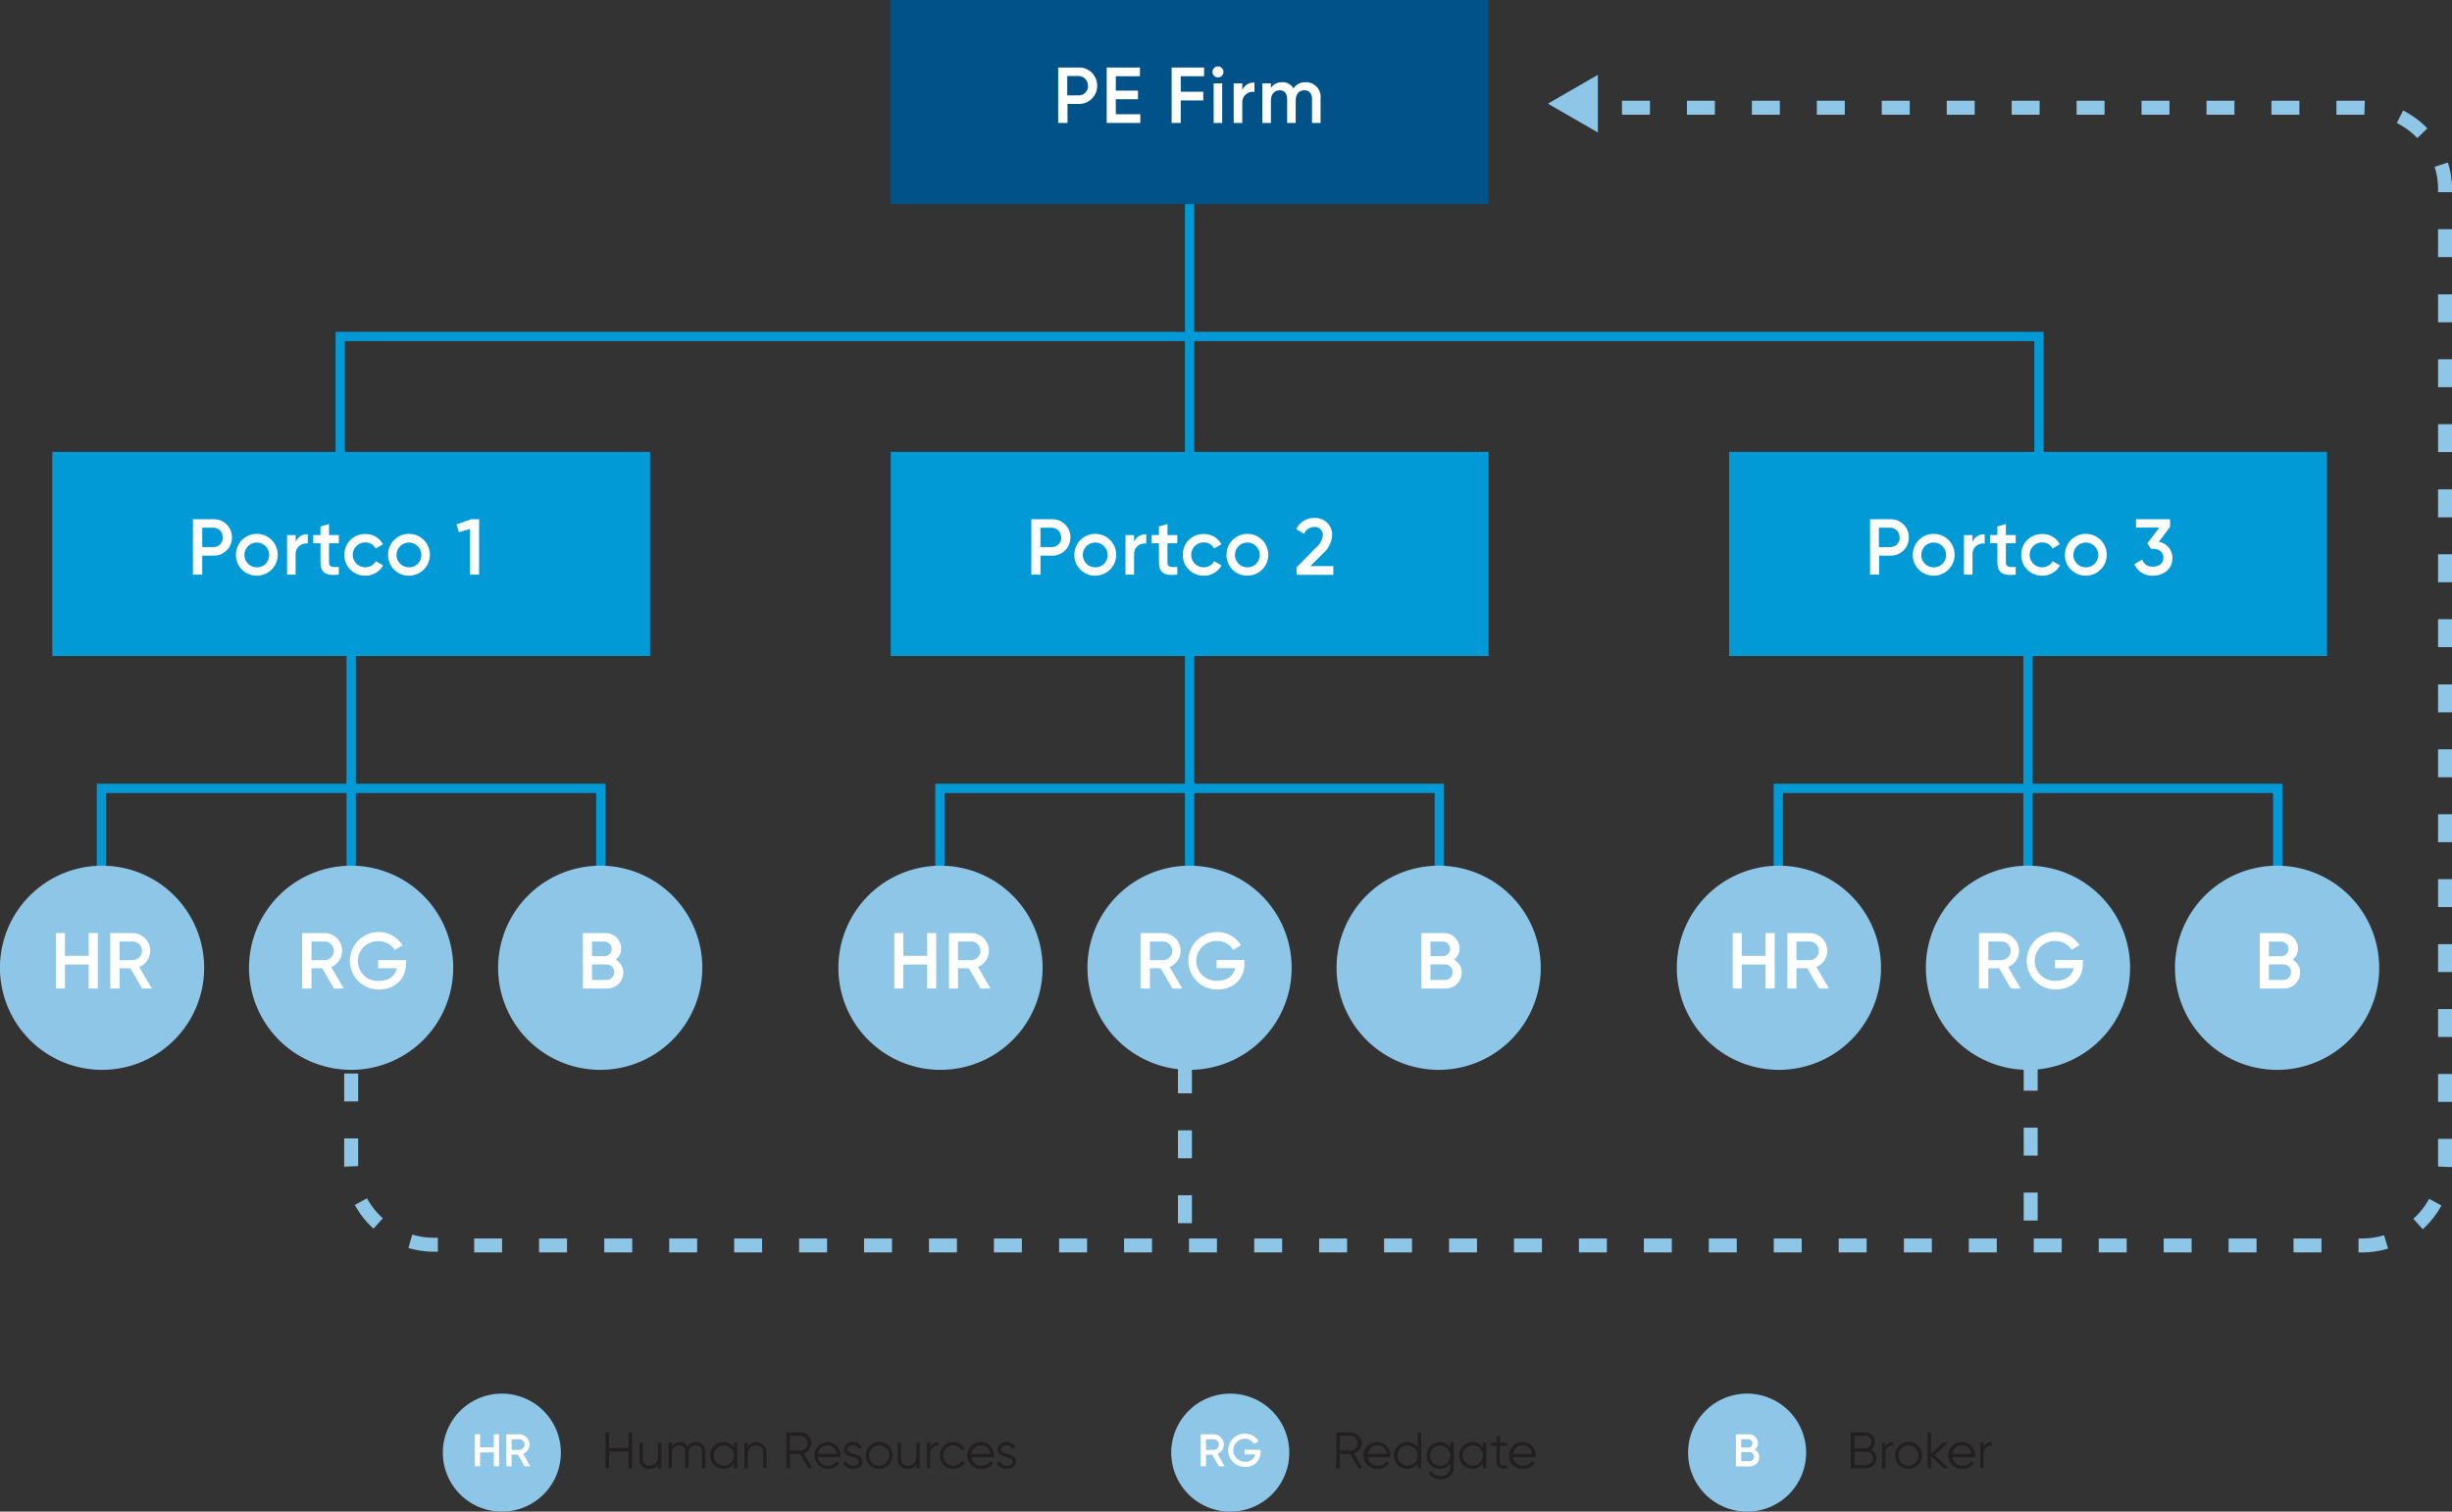 <?xml version="1.0" encoding="UTF-8"?>
<svg xmlns="http://www.w3.org/2000/svg" id="Layer_1" data-name="Layer 1" viewBox="0 0 526.41 324.61">
  <rect x="0" y="0" width="526.41" height="324.61" fill="#333333" stroke="none"/>
  <defs>
    <style>.cls-1,.cls-4{fill:#8dc6e7;}.cls-1{fill-rule:evenodd;}.cls-2{fill:#fff;}.cls-3{fill:#231f20;}.cls-5{fill:#0199d6;}.cls-6{fill:#005289;}</style>
  </defs>
  <path class="cls-1" d="M107.75,324.61h0A12.67,12.67,0,1,1,120.41,312,12.66,12.66,0,0,1,107.75,324.61Z"></path>
  <path class="cls-1" d="M264.13,324.61h0A12.67,12.67,0,1,1,276.79,312,12.66,12.66,0,0,1,264.13,324.61Z"></path>
  <path class="cls-1" d="M375.08,324.61h0A12.67,12.67,0,1,1,387.75,312,12.66,12.66,0,0,1,375.08,324.61Z"></path>
  <polygon class="cls-2" points="107.14 307.99 107.14 314.87 106.02 314.87 106.02 311.89 103.07 311.89 103.07 314.87 101.94 314.87 101.94 307.99 103.07 307.99 103.07 310.81 106.02 310.81 106.02 307.99 107.14 307.99"></polygon>
  <path class="cls-2" d="M111.18,312.36h-1.34v2.51h-1.13V308h2.76a2.2,2.2,0,0,1,2.21,2.21,2.17,2.17,0,0,1-1.37,2l1.56,2.67h-1.23Zm-1.34-1h1.63a1.15,1.15,0,0,0,0-2.3h-1.63Z"></path>
  <path class="cls-2" d="M377.69,312.9a2,2,0,0,1-2.07,2h-2.94V308h2.73a1.93,1.93,0,0,1,2,1.91,1.67,1.67,0,0,1-.69,1.4A1.76,1.76,0,0,1,377.69,312.9Zm-3.88-3.85v1.81h1.6a.91.91,0,0,0,0-1.81Zm2.75,3.79a.93.93,0,0,0-.94-1h-1.81v1.93h1.81A.93.93,0,0,0,376.56,312.84Z"></path>
  <path class="cls-2" d="M260.24,312.36h-1.33v2.51h-1.13V308h2.75a2.2,2.2,0,0,1,2.21,2.21,2.17,2.17,0,0,1-1.37,2l1.56,2.67H261.7Zm-1.33-1h1.62a1.15,1.15,0,0,0,0-2.3h-1.62Z"></path>
  <path class="cls-2" d="M270.64,311.78a3.15,3.15,0,0,1-3.37,3.22,3.57,3.57,0,1,1-.06-7.14,3.45,3.45,0,0,1,3,1.63l-1,.56a2.3,2.3,0,0,0-2-1.09,2.47,2.47,0,1,0,.07,4.94,2.07,2.07,0,0,0,2.22-1.58h-2.3v-1h3.44Z"></path>
  <polygon class="cls-3" points="135.72 307.6 135.72 315.3 134.95 315.3 134.95 311.7 130.77 311.7 130.77 315.3 130 315.3 130 307.6 130.77 307.6 130.77 310.98 134.95 310.98 134.95 307.6 135.72 307.6"></polygon>
  <path class="cls-3" d="M142,309.8v5.5h-.73v-.86a2,2,0,0,1-1.85,1,2,2,0,0,1-2.15-2.25V309.8H138v3.38a1.39,1.39,0,0,0,1.5,1.55c1,0,1.78-.57,1.78-2.05V309.8Z"></path>
  <path class="cls-3" d="M151.43,311.87v3.43h-.73v-3.43a1.32,1.32,0,0,0-1.34-1.5c-.85,0-1.53.52-1.53,1.88v3.05h-.72v-3.43c0-1-.51-1.5-1.29-1.5s-1.59.52-1.59,1.88v3.05h-.72v-5.5h.72v.8a1.9,1.9,0,0,1,1.69-.93,1.75,1.75,0,0,1,1.67,1,2,2,0,0,1,1.78-1A2,2,0,0,1,151.43,311.87Z"></path>
  <path class="cls-3" d="M158.29,309.8v5.5h-.72v-1.08a2.57,2.57,0,0,1-2.23,1.21,2.88,2.88,0,0,1,0-5.76,2.57,2.57,0,0,1,2.23,1.21V309.8Zm-.72,2.75a2.17,2.17,0,1,0-2.17,2.18A2.15,2.15,0,0,0,157.57,312.55Z"></path>
  <path class="cls-3" d="M164.56,311.92v3.38h-.72v-3.38a1.39,1.39,0,0,0-1.5-1.55c-1,0-1.78.58-1.78,2.05v2.88h-.73v-5.5h.73v.86a2.18,2.18,0,0,1,4,1.26Z"></path>
  <path class="cls-3" d="M171.76,312.22H169.6v3.08h-.77v-7.7h3.08a2.31,2.31,0,0,1,.65,4.52l1.88,3.18h-.88Zm-2.16-.72h2.31a1.59,1.59,0,0,0,0-3.17H169.6Z"></path>
  <path class="cls-3" d="M180.42,312.57c0,.11,0,.23,0,.34h-4.83a2.07,2.07,0,0,0,2.19,1.82,1.93,1.93,0,0,0,1.77-.94l.64.38a2.74,2.74,0,0,1-2.42,1.26,2.88,2.88,0,1,1-.05-5.76A2.76,2.76,0,0,1,180.42,312.57Zm-4.85-.36h4.11a2,2,0,0,0-2-1.84A2.06,2.06,0,0,0,175.57,312.21Z"></path>
  <path class="cls-3" d="M185.14,313.85c0,.94-.81,1.58-2,1.58a2.15,2.15,0,0,1-2.12-1.26l.61-.36a1.51,1.51,0,0,0,1.51.92c.65,0,1.27-.23,1.27-.88,0-1.36-3.22-.58-3.22-2.61a1.71,1.71,0,0,1,1.89-1.57,2,2,0,0,1,1.92,1.12l-.6.35a1.35,1.35,0,0,0-1.32-.77c-.58,0-1.16.28-1.16.87C181.93,312.61,185.14,311.83,185.14,313.85Z"></path>
  <path class="cls-3" d="M185.86,312.55a2.89,2.89,0,1,1,2.89,2.88A2.86,2.86,0,0,1,185.86,312.55Zm5.06,0a2.17,2.17,0,1,0-2.17,2.18A2.15,2.15,0,0,0,190.92,312.55Z"></path>
  <path class="cls-3" d="M197.45,309.8v5.5h-.72v-.86a2,2,0,0,1-1.85,1,2.05,2.05,0,0,1-2.16-2.25V309.8h.73v3.38a1.39,1.39,0,0,0,1.49,1.55c1,0,1.79-.57,1.79-2.05V309.8Z"></path>
  <path class="cls-3" d="M201.46,309.71v.71a1.63,1.63,0,0,0-1.74,1.82v3.06H199v-5.5h.73v.91A1.77,1.77,0,0,1,201.46,309.71Z"></path>
  <path class="cls-3" d="M201.79,312.55a2.82,2.82,0,0,1,2.89-2.88,2.59,2.59,0,0,1,2.41,1.44l-.6.34a1.94,1.94,0,0,0-1.81-1.08,2.18,2.18,0,0,0,0,4.36,2.08,2.08,0,0,0,1.86-1.08l.6.35a2.72,2.72,0,0,1-2.46,1.43A2.82,2.82,0,0,1,201.79,312.55Z"></path>
  <path class="cls-3" d="M213.4,312.57c0,.11,0,.23,0,.34h-4.83a2.06,2.06,0,0,0,2.19,1.82,1.94,1.94,0,0,0,1.77-.94l.64.38a2.74,2.74,0,0,1-2.42,1.26,2.89,2.89,0,1,1,2.67-2.86Zm-4.85-.36h4.1a2,2,0,0,0-2-1.84A2.05,2.05,0,0,0,208.55,312.21Z"></path>
  <path class="cls-3" d="M218.12,313.85c0,.94-.81,1.58-2,1.58a2.15,2.15,0,0,1-2.12-1.26l.61-.36a1.51,1.51,0,0,0,1.51.92c.65,0,1.27-.23,1.27-.88,0-1.36-3.22-.58-3.22-2.61a1.7,1.7,0,0,1,1.88-1.57,2,2,0,0,1,1.93,1.12l-.61.35a1.35,1.35,0,0,0-1.32-.77c-.57,0-1.15.28-1.15.87C214.91,312.61,218.12,311.83,218.12,313.85Z"></path>
  <path class="cls-3" d="M289.81,312.22h-2.16v3.08h-.77v-7.7H290a2.3,2.3,0,0,1,.65,4.52l1.89,3.18h-.88Zm-2.16-.72H290a1.59,1.59,0,0,0,0-3.17h-2.31Z"></path>
  <path class="cls-3" d="M298.48,312.57c0,.11,0,.24,0,.35h-4.83a2.06,2.06,0,0,0,2.19,1.81,2,2,0,0,0,1.77-.93l.64.37a2.75,2.75,0,0,1-2.42,1.26,2.89,2.89,0,1,1,2.67-2.86Zm-4.85-.36h4.1a2,2,0,0,0-2-1.84A2.05,2.05,0,0,0,293.63,312.21Z"></path>
  <path class="cls-3" d="M305.09,307.6v7.7h-.73v-1.08a2.54,2.54,0,0,1-2.22,1.21,2.88,2.88,0,0,1,0-5.76,2.54,2.54,0,0,1,2.22,1.21V307.6Zm-.73,4.95a2.17,2.17,0,1,0-2.16,2.18A2.14,2.14,0,0,0,304.36,312.55Z"></path>
  <path class="cls-3" d="M312.09,309.8v5.28a2.57,2.57,0,0,1-2.77,2.55,2.69,2.69,0,0,1-2.6-1.34l.64-.36a1.89,1.89,0,0,0,2,1,1.81,1.81,0,0,0,2-1.85v-.86a2.54,2.54,0,0,1-2.22,1.21,2.88,2.88,0,0,1,0-5.76,2.54,2.54,0,0,1,2.22,1.21V309.8Zm-.73,2.75a2.17,2.17,0,1,0-2.17,2.18A2.15,2.15,0,0,0,311.36,312.55Z"></path>
  <path class="cls-3" d="M319.08,309.8v5.5h-.72v-1.08a2.57,2.57,0,0,1-2.23,1.21,2.88,2.88,0,0,1,0-5.76,2.57,2.57,0,0,1,2.23,1.21V309.8Zm-.72,2.75a2.17,2.17,0,1,0-2.17,2.18A2.15,2.15,0,0,0,318.36,312.55Z"></path>
  <path class="cls-3" d="M322,310.5v3.34c0,1,.52.87,1.59.83v.63c-1.49.22-2.31-.14-2.31-1.46V310.5h-1.16v-.7h1.16v-1.32l.72-.22v1.54h1.59v.7Z"></path>
  <path class="cls-3" d="M329.69,312.57c0,.11,0,.24,0,.35h-4.83a2.07,2.07,0,0,0,2.19,1.81,2,2,0,0,0,1.77-.93l.64.37a2.74,2.74,0,0,1-2.42,1.26,2.89,2.89,0,1,1,2.68-2.86Zm-4.86-.36h4.11a2,2,0,0,0-2-1.84A2.06,2.06,0,0,0,324.83,312.21Z"></path>
  <path class="cls-3" d="M402.84,313.16a2.14,2.14,0,0,1-2.15,2.14h-3.35v-7.7h3.1a2.08,2.08,0,0,1,2.07,2.07,1.89,1.89,0,0,1-.9,1.64A2,2,0,0,1,402.84,313.16Zm-4.73-4.83V311h2.33a1.34,1.34,0,0,0,0-2.68Zm4,4.83a1.4,1.4,0,0,0-1.38-1.42h-2.58v2.84h2.58A1.4,1.4,0,0,0,402.07,313.16Z"></path>
  <path class="cls-3" d="M406.51,309.71v.71a1.63,1.63,0,0,0-1.74,1.82v3.06h-.72v-5.5h.72v.91A1.78,1.78,0,0,1,406.51,309.71Z"></path>
  <path class="cls-3" d="M406.84,312.55a2.9,2.9,0,1,1,2.89,2.88A2.86,2.86,0,0,1,406.84,312.55Zm5.06,0a2.17,2.17,0,1,0-2.17,2.18A2.15,2.15,0,0,0,411.9,312.55Z"></path>
  <polygon class="cls-3" points="417.31 315.3 414.56 312.65 414.56 315.3 413.84 315.3 413.84 307.6 414.56 307.6 414.56 312.23 417.18 309.8 418.17 309.8 415.33 312.44 418.28 315.3 417.31 315.3"></polygon>
  <path class="cls-3" d="M424,312.57c0,.11,0,.23,0,.34h-4.83a2.06,2.06,0,0,0,2.19,1.82,1.94,1.94,0,0,0,1.77-.94l.64.38a2.74,2.74,0,0,1-2.42,1.26,2.89,2.89,0,1,1,2.67-2.86Zm-4.85-.36h4.1a2,2,0,0,0-2-1.84A2.05,2.05,0,0,0,419.14,312.21Z"></path>
  <path class="cls-3" d="M427.61,309.71v.71a1.63,1.63,0,0,0-1.74,1.82v3.06h-.72v-5.5h.72v.91A1.78,1.78,0,0,1,427.61,309.71Z"></path>
  <path class="cls-4" d="M252.89,256.67v6h3v-6Zm0-13.94v6h3v-6Zm0-13.95v6h3v-6Z"></path>
  <path class="cls-4" d="M434.46,256.1v6h3v-6Zm0-13.94v6h3v-6Zm0-13.94v6h3v-6Z"></path>
  <rect class="cls-5" x="191.22" y="97.04" width="128.35" height="43.83"></rect>
  <polyline class="cls-5" points="254.39 31.3 254.39 103.3 256.39 103.3 256.39 31.3"></polyline>
  <polyline class="cls-5" points="254.39 131.3 254.39 203.3 256.39 203.3 256.39 131.3"></polyline>
  <polygon class="cls-5" points="310 195.13 310 168.3 200.78 168.3 200.78 197.48 202.78 197.48 202.78 170.3 308 170.3 308 195.13 310 195.13 310 195.13"></polygon>
  <path class="cls-2" d="M229.8,115.41a3.87,3.87,0,0,1-4,3.91h-2.43v4.08h-1.95V111.5h4.38A3.86,3.86,0,0,1,229.8,115.41Zm-2,0a2,2,0,0,0-2-2.08h-2.43v4.15h2.43A2,2,0,0,0,227.84,115.41Z"></path>
  <path class="cls-2" d="M230.65,119.15a4.49,4.49,0,1,1,4.49,4.47A4.43,4.43,0,0,1,230.65,119.15Zm7.14,0a2.66,2.66,0,1,0-2.65,2.68A2.61,2.61,0,0,0,237.79,119.15Z"></path>
  <path class="cls-2" d="M246.08,114.74v2a2.25,2.25,0,0,0-2.61,2.38v4.29h-1.84v-8.5h1.84v1.43A2.67,2.67,0,0,1,246.08,114.74Z"></path>
  <path class="cls-2" d="M250.64,116.67v4.08c0,1.08.71,1.07,2.11,1v1.65c-2.82.34-3.94-.45-3.94-2.65v-4.08h-1.57V114.9h1.57v-1.84l1.83-.54v2.38h2.11v1.77Z"></path>
  <path class="cls-2" d="M253.94,119.15a4.38,4.38,0,0,1,4.49-4.47,4.19,4.19,0,0,1,3.79,2.19l-1.58.92a2.39,2.39,0,0,0-2.23-1.31,2.67,2.67,0,0,0,0,5.34,2.5,2.5,0,0,0,2.26-1.31l1.58.9a4.27,4.27,0,0,1-3.82,2.21A4.4,4.4,0,0,1,253.94,119.15Z"></path>
  <path class="cls-2" d="M263.31,119.15a4.49,4.49,0,1,1,4.48,4.47A4.43,4.43,0,0,1,263.31,119.15Zm7.14,0a2.66,2.66,0,1,0-2.66,2.68A2.62,2.62,0,0,0,270.45,119.15Z"></path>
  <path class="cls-2" d="M278.33,121.87l4.15-4.24A4.09,4.09,0,0,0,284,115a1.73,1.73,0,0,0-1.83-1.84,2.38,2.38,0,0,0-2.21,1.48l-1.65-1a4.11,4.11,0,0,1,3.84-2.41A3.62,3.62,0,0,1,286,115a5.71,5.71,0,0,1-2,3.87l-2.69,2.69h4.93v1.89h-7.84Z"></path>
  <rect class="cls-5" x="371.22" y="97.04" width="128.35" height="43.83"></rect>
  <polyline class="cls-5" points="434.39 131.3 434.39 203.3 436.39 203.3 436.39 131.3"></polyline>
  <polygon class="cls-5" points="490 195.13 490 168.3 380.78 168.3 380.78 197.48 382.78 197.48 382.78 170.3 488 170.3 488 195.13 490 195.13 490 195.13"></polygon>
  <path class="cls-2" d="M409.8,115.41a3.87,3.87,0,0,1-3.95,3.91h-2.43v4.08h-1.95V111.5h4.38A3.86,3.86,0,0,1,409.8,115.41Zm-2,0a2,2,0,0,0-2-2.08h-2.43v4.15h2.43A2,2,0,0,0,407.84,115.41Z"></path>
  <path class="cls-2" d="M410.65,119.15a4.49,4.49,0,1,1,4.49,4.47A4.43,4.43,0,0,1,410.65,119.15Zm7.14,0a2.66,2.66,0,1,0-2.65,2.68A2.61,2.61,0,0,0,417.79,119.15Z"></path>
  <path class="cls-2" d="M426.08,114.74v2a2.25,2.25,0,0,0-2.61,2.38v4.29h-1.84v-8.5h1.84v1.43A2.67,2.67,0,0,1,426.08,114.74Z"></path>
  <path class="cls-2" d="M430.64,116.67v4.08c0,1.08.71,1.07,2.11,1v1.65c-2.82.34-3.94-.45-3.94-2.65v-4.08h-1.57V114.9h1.57v-1.84l1.83-.54v2.38h2.11v1.77Z"></path>
  <path class="cls-2" d="M433.94,119.15a4.38,4.38,0,0,1,4.49-4.47,4.19,4.19,0,0,1,3.79,2.19l-1.58.92a2.39,2.39,0,0,0-2.23-1.31,2.67,2.67,0,0,0,0,5.34,2.5,2.5,0,0,0,2.26-1.31l1.58.9a4.27,4.27,0,0,1-3.82,2.21A4.4,4.4,0,0,1,433.94,119.15Z"></path>
  <path class="cls-2" d="M443.31,119.15a4.49,4.49,0,1,1,4.48,4.47A4.43,4.43,0,0,1,443.31,119.15Zm7.14,0a2.66,2.66,0,1,0-2.66,2.68A2.62,2.62,0,0,0,450.45,119.15Z"></path>
  <path class="cls-2" d="M466.39,119.79c0,2.5-2,3.83-4.16,3.83a4.08,4.08,0,0,1-4-2.47l1.67-1a2.22,2.22,0,0,0,2.33,1.53c1.34,0,2.21-.73,2.21-1.92s-.87-1.9-2.21-1.9h-.45l-.78-1.17,2.57-3.39h-5V111.5h7.31v1.66l-2.42,3.2A3.48,3.48,0,0,1,466.39,119.79Z"></path>
  <rect class="cls-5" x="11.22" y="97.04" width="128.35" height="43.83"></rect>
  <polyline class="cls-5" points="74.39 131.3 74.39 203.3 76.39 203.3 76.39 131.3"></polyline>
  <polygon class="cls-5" points="130 195.13 130 168.3 20.78 168.3 20.78 197.48 22.78 197.48 22.78 170.3 128 170.3 128 195.13 130 195.13 130 195.13"></polygon>
  <path class="cls-2" d="M49.8,115.41a3.87,3.87,0,0,1-3.95,3.91H43.42v4.08h-2V111.5h4.38A3.86,3.86,0,0,1,49.8,115.41Zm-2,0a2,2,0,0,0-2-2.08H43.42v4.15h2.43A2,2,0,0,0,47.84,115.41Z"></path>
  <path class="cls-2" d="M50.65,119.15a4.49,4.49,0,1,1,4.49,4.47A4.43,4.43,0,0,1,50.65,119.15Zm7.14,0a2.66,2.66,0,1,0-2.65,2.68A2.61,2.61,0,0,0,57.79,119.15Z"></path>
  <path class="cls-2" d="M66.08,114.74v2a2.25,2.25,0,0,0-2.61,2.38v4.29H61.63v-8.5h1.84v1.43A2.67,2.67,0,0,1,66.08,114.74Z"></path>
  <path class="cls-2" d="M70.64,116.67v4.08c0,1.08.71,1.07,2.11,1v1.65c-2.82.34-3.94-.45-3.94-2.65v-4.08H67.24V114.9h1.57v-1.84l1.83-.54v2.38h2.11v1.77Z"></path>
  <path class="cls-2" d="M73.94,119.15a4.38,4.38,0,0,1,4.49-4.47,4.19,4.19,0,0,1,3.79,2.19l-1.58.92a2.39,2.39,0,0,0-2.23-1.31,2.67,2.67,0,0,0,0,5.34,2.5,2.5,0,0,0,2.26-1.31l1.58.9a4.27,4.27,0,0,1-3.82,2.21A4.4,4.4,0,0,1,73.94,119.15Z"></path>
  <path class="cls-2" d="M83.31,119.15a4.49,4.49,0,1,1,4.48,4.47A4.43,4.43,0,0,1,83.31,119.15Zm7.14,0a2.66,2.66,0,1,0-2.66,2.68A2.62,2.62,0,0,0,90.45,119.15Z"></path>
  <polygon class="cls-2" points="102.86 111.5 102.86 123.4 100.9 123.4 100.9 113.59 98.5 114.27 98.03 112.6 101.16 111.5 102.86 111.5"></polygon>
  <polygon class="cls-5" points="438.74 98.87 438.74 71.26 72.04 71.26 72.04 101.22 74.04 101.22 74.04 73.26 436.74 73.26 436.74 98.87 438.74 98.87 438.74 98.87"></polygon>
  <polygon class="cls-1" points="332.32 22.26 337.68 19.16 343.04 16.07 343.04 22.26 343.04 28.45 337.68 25.36 332.32 22.26"></polygon>
  <path class="cls-1" d="M201.91,229.74h0a21.92,21.92,0,1,1,21.92-21.91A21.91,21.91,0,0,1,201.91,229.74Z"></path>
  <path class="cls-1" d="M255.39,229.74h0a21.92,21.92,0,1,1,21.91-21.91A21.91,21.91,0,0,1,255.39,229.74Z"></path>
  <path class="cls-1" d="M308.87,229.74h0a21.92,21.92,0,1,1,21.91-21.91A21.91,21.91,0,0,1,308.87,229.74Z"></path>
  <polygon class="cls-2" points="201 200.37 201 212.27 199.04 212.27 199.04 207.12 193.94 207.12 193.94 212.27 191.99 212.27 191.99 200.37 193.94 200.37 193.94 205.25 199.04 205.25 199.04 200.37 201 200.37"></polygon>
  <path class="cls-2" d="M208,207.93h-2.32v4.34h-1.95v-11.9h4.76a3.81,3.81,0,0,1,3.82,3.82,3.75,3.75,0,0,1-2.36,3.45l2.7,4.63H210.5Zm-2.32-1.75h2.81a2,2,0,0,0,0-4h-2.81Z"></path>
  <path class="cls-2" d="M313.81,208.87a3.42,3.42,0,0,1-3.57,3.4h-5.1v-11.9h4.73a3.34,3.34,0,0,1,3.48,3.3,2.93,2.93,0,0,1-1.2,2.43A3,3,0,0,1,313.81,208.87Zm-6.71-6.67v3.13h2.77a1.57,1.57,0,0,0,0-3.13Zm4.76,6.57a1.62,1.62,0,0,0-1.62-1.67H307.1v3.33h3.14A1.62,1.62,0,0,0,311.86,208.77Z"></path>
  <path class="cls-2" d="M249.18,207.93h-2.31v4.34h-2v-11.9h4.76a3.81,3.81,0,0,1,3.83,3.82,3.75,3.75,0,0,1-2.36,3.45l2.7,4.63H251.7Zm-2.31-1.75h2.8a2,2,0,0,0,0-4h-2.8Z"></path>
  <path class="cls-2" d="M267.17,206.93c0,3.25-2.35,5.56-5.83,5.56a6.17,6.17,0,1,1-.11-12.34,6,6,0,0,1,5.19,2.82l-1.68,1a4,4,0,0,0-3.51-1.89,4.27,4.27,0,1,0,.12,8.53c2.16,0,3.49-1.12,3.84-2.71h-4v-1.76h5.95Z"></path>
  <path class="cls-1" d="M381.91,229.74h0a21.92,21.92,0,1,1,21.92-21.91A21.91,21.91,0,0,1,381.91,229.74Z"></path>
  <path class="cls-1" d="M435.39,229.74h0a21.92,21.92,0,1,1,21.91-21.91A21.91,21.91,0,0,1,435.39,229.74Z"></path>
  <path class="cls-1" d="M488.87,229.74h0a21.92,21.92,0,1,1,21.91-21.91A21.91,21.91,0,0,1,488.87,229.74Z"></path>
  <polygon class="cls-2" points="381 200.37 381 212.27 379.04 212.27 379.04 207.12 373.94 207.12 373.94 212.27 371.99 212.27 371.99 200.37 373.94 200.37 373.94 205.25 379.04 205.25 379.04 200.37 381 200.37"></polygon>
  <path class="cls-2" d="M388,207.93h-2.32v4.34h-1.95v-11.9h4.76a3.81,3.81,0,0,1,3.82,3.82,3.75,3.75,0,0,1-2.36,3.45l2.7,4.63H390.5Zm-2.32-1.75h2.81a2,2,0,0,0,0-4h-2.81Z"></path>
  <path class="cls-2" d="M493.81,208.87a3.42,3.42,0,0,1-3.57,3.4h-5.1v-11.9h4.73a3.34,3.34,0,0,1,3.48,3.3,2.93,2.93,0,0,1-1.2,2.43A3,3,0,0,1,493.81,208.87Zm-6.71-6.67v3.13h2.77a1.57,1.57,0,0,0,0-3.13Zm4.76,6.57a1.62,1.62,0,0,0-1.62-1.67H487.1v3.33h3.14A1.62,1.62,0,0,0,491.86,208.77Z"></path>
  <path class="cls-2" d="M429.18,207.93h-2.31v4.34h-2v-11.9h4.76a3.81,3.81,0,0,1,3.83,3.82,3.75,3.75,0,0,1-2.36,3.45l2.7,4.63H431.7Zm-2.31-1.75h2.8a2,2,0,0,0,0-4h-2.8Z"></path>
  <path class="cls-2" d="M447.17,206.93c0,3.25-2.35,5.56-5.83,5.56a6.17,6.17,0,1,1-.11-12.34,6,6,0,0,1,5.19,2.82l-1.68,1a4,4,0,0,0-3.51-1.89,4.27,4.27,0,1,0,.12,8.53c2.16,0,3.49-1.12,3.84-2.71h-4v-1.76h5.95Z"></path>
  <path class="cls-1" d="M21.91,229.74h0a21.92,21.92,0,1,1,21.92-21.91A21.91,21.91,0,0,1,21.91,229.74Z"></path>
  <path class="cls-1" d="M75.39,229.74h0A21.92,21.92,0,1,1,97.3,207.83,21.91,21.91,0,0,1,75.39,229.74Z"></path>
  <path class="cls-1" d="M128.87,229.74h0a21.92,21.92,0,1,1,21.91-21.91A21.91,21.91,0,0,1,128.87,229.74Z"></path>
  <polygon class="cls-2" points="21 200.37 21 212.27 19.04 212.27 19.04 207.12 13.94 207.12 13.94 212.27 11.99 212.27 11.99 200.37 13.94 200.37 13.94 205.25 19.04 205.25 19.04 200.37 21 200.37"></polygon>
  <path class="cls-2" d="M28,207.93H25.67v4.34h-2v-11.9h4.76a3.81,3.81,0,0,1,3.82,3.82,3.75,3.75,0,0,1-2.36,3.45l2.7,4.63H30.5Zm-2.32-1.75h2.81a2,2,0,0,0,0-4H25.67Z"></path>
  <path class="cls-2" d="M133.81,208.87a3.42,3.42,0,0,1-3.57,3.4h-5.1v-11.9h4.73a3.34,3.34,0,0,1,3.48,3.3,2.93,2.93,0,0,1-1.2,2.43A3,3,0,0,1,133.81,208.87Zm-6.71-6.67v3.13h2.77a1.57,1.57,0,0,0,0-3.13Zm4.76,6.57a1.62,1.62,0,0,0-1.62-1.67H127.1v3.33h3.14A1.62,1.62,0,0,0,131.86,208.77Z"></path>
  <path class="cls-2" d="M69.18,207.93H66.87v4.34h-2v-11.9h4.76a3.81,3.81,0,0,1,3.83,3.82,3.75,3.75,0,0,1-2.36,3.45l2.7,4.63H71.7Zm-2.31-1.75h2.8a2,2,0,0,0,0-4h-2.8Z"></path>
  <path class="cls-2" d="M87.17,206.93c0,3.25-2.35,5.56-5.83,5.56a6.17,6.17,0,1,1-.11-12.34A6,6,0,0,1,86.42,203l-1.68,1a4,4,0,0,0-3.51-1.89,4.27,4.27,0,1,0,.12,8.53c2.16,0,3.49-1.12,3.84-2.71h-4v-1.76h6Z"></path>
  <rect class="cls-6" x="191.22" width="128.35" height="43.83"></rect>
  <path class="cls-2" d="M235.55,18.41a3.87,3.87,0,0,1-3.94,3.91h-2.43V26.4h-2V14.5h4.39A3.85,3.85,0,0,1,235.55,18.41Zm-2,0a2,2,0,0,0-2-2.08h-2.43v4.15h2.43A2,2,0,0,0,233.6,18.41Z"></path>
  <polygon class="cls-2" points="244.82 24.53 244.82 26.4 237.59 26.4 237.59 14.5 244.73 14.5 244.73 16.37 239.55 16.37 239.55 19.46 244.31 19.46 244.31 21.31 239.55 21.31 239.55 24.53 244.82 24.53"></polygon>
  <polygon class="cls-2" points="253.49 16.37 253.49 19.7 258.33 19.7 258.33 21.57 253.49 21.57 253.49 26.4 251.53 26.4 251.53 14.5 258.5 14.5 258.5 16.37 253.49 16.37"></polygon>
  <path class="cls-2" d="M260.3,15.45a1.18,1.18,0,1,1,1.18,1.17A1.19,1.19,0,0,1,260.3,15.45Zm.26,2.45h1.83v8.5h-1.83Z"></path>
  <path class="cls-2" d="M269.31,17.74v2a2.25,2.25,0,0,0-2.61,2.38V26.4h-1.84V17.9h1.84v1.43A2.67,2.67,0,0,1,269.31,17.74Z"></path>
  <path class="cls-2" d="M283.51,21.13V26.4h-1.84V21.25c0-1.19-.64-1.86-1.65-1.86s-1.85.7-1.85,2.25V26.4h-1.84V21.25c0-1.19-.59-1.86-1.59-1.86s-1.89.7-1.89,2.25V26.4H271V17.9h1.84v1a2.71,2.71,0,0,1,2.43-1.24A2.62,2.62,0,0,1,277.69,19a2.94,2.94,0,0,1,2.6-1.34A3.13,3.13,0,0,1,283.51,21.13Z"></path>
  <path class="cls-4" d="M354.22,21.63h-6v3h6Zm13.94,0h-6v3h6Zm13.95,0h-6v3h6Zm13.94,0h-6v3h6Zm13.94,0h-6v3h6Zm13.95,0h-6v3h6Zm13.94,0h-6v3h6Zm13.94,0h-6v3h6Zm13.94,0h-6v3h6Zm13.95,0h-6v3h6Zm13.94,0h-6v3h6Zm14,0h-6.05v3h6l.09-3Zm13.47,5.94a19.38,19.38,0,0,0-5.2-3.84l-1.36,2.68a16.23,16.23,0,0,1,4.4,3.24l2.16-2.08Zm5.3,13.7v-.63a18.49,18.49,0,0,0-.9-5.74l-2.85.92a15.68,15.68,0,0,1,.75,4.82v.63Zm0,13.94v-6h-3v6Zm0,14v-6h-3v6Zm0,13.94v-6h-3v6Zm0,13.94v-6h-3v6Zm0,14v-6h-3v6Zm0,13.94v-6h-3v6Zm0,13.94v-6h-3v6Zm0,14v-6h-3v6Zm0,13.94v-6h-3v6Zm0,13.94v-6h-3v6Zm0,13.94v-6h-3v6Zm0,13.95v-6h-3v6Zm0,13.94v-6h-3v6Zm0,13.94v-6h-3v6Zm0,14c0-.23,0-.46,0-.69v-5.36h-3v5.36c0,.19,0,.39,0,.58Zm-6.28,13.33a19.08,19.08,0,0,0,4-5.08l-2.64-1.43a15.94,15.94,0,0,1-3.39,4.28l2,2.23Zm-13.8,5h.7a19.54,19.54,0,0,0,5.65-.82l-.86-2.87a16.76,16.76,0,0,1-4.79.69h-.7v3Zm-13.95,0h6v-3h-6Zm-13.94,0h6v-3h-6Zm-13.94,0h6v-3h-6Zm-13.94,0h6v-3h-6Zm-13.95,0h6v-3h-6Zm-13.94,0h6v-3h-6Zm-13.94,0h6v-3h-6Zm-14,0h6v-3h-6Zm-13.94,0h6v-3h-6Zm-13.94,0h6v-3h-6Zm-13.95,0h6v-3h-6Zm-13.94,0h6v-3h-6Zm-13.94,0h6v-3h-6Zm-13.94,0h6v-3h-6Zm-13.95,0h6v-3h-6Zm-13.94,0h6v-3h-6Zm-13.94,0h6v-3h-6Zm-14,0h6v-3h-6Zm-13.94,0h6v-3h-6Zm-13.94,0h6v-3h-6Zm-14,0h6v-3h-6Zm-13.94,0h6v-3h-6Zm-13.94,0h6v-3h-6Zm-13.94,0h6v-3h-6Zm-13.95,0h6v-3h-6Zm-13.94,0h6v-3h-6Zm-13.94,0h6v-3h-6Zm-14,0h6v-3h-6Zm-13.94,0h6v-3h-6ZM87.68,268a19.89,19.89,0,0,0,5.6.8H94v-3h-.75a16.88,16.88,0,0,1-4.75-.68L87.68,268Zm-11.49-9.23a18.87,18.87,0,0,0,4,5.07l2-2.23a16.18,16.18,0,0,1-3.4-4.28l-2.63,1.44Zm-2.3-14.3v5.32c0,.24,0,.49,0,.74l3-.12c0-.21,0-.41,0-.62v-5.32Zm0-13.95v6h3v-6Z"></path>
</svg>
